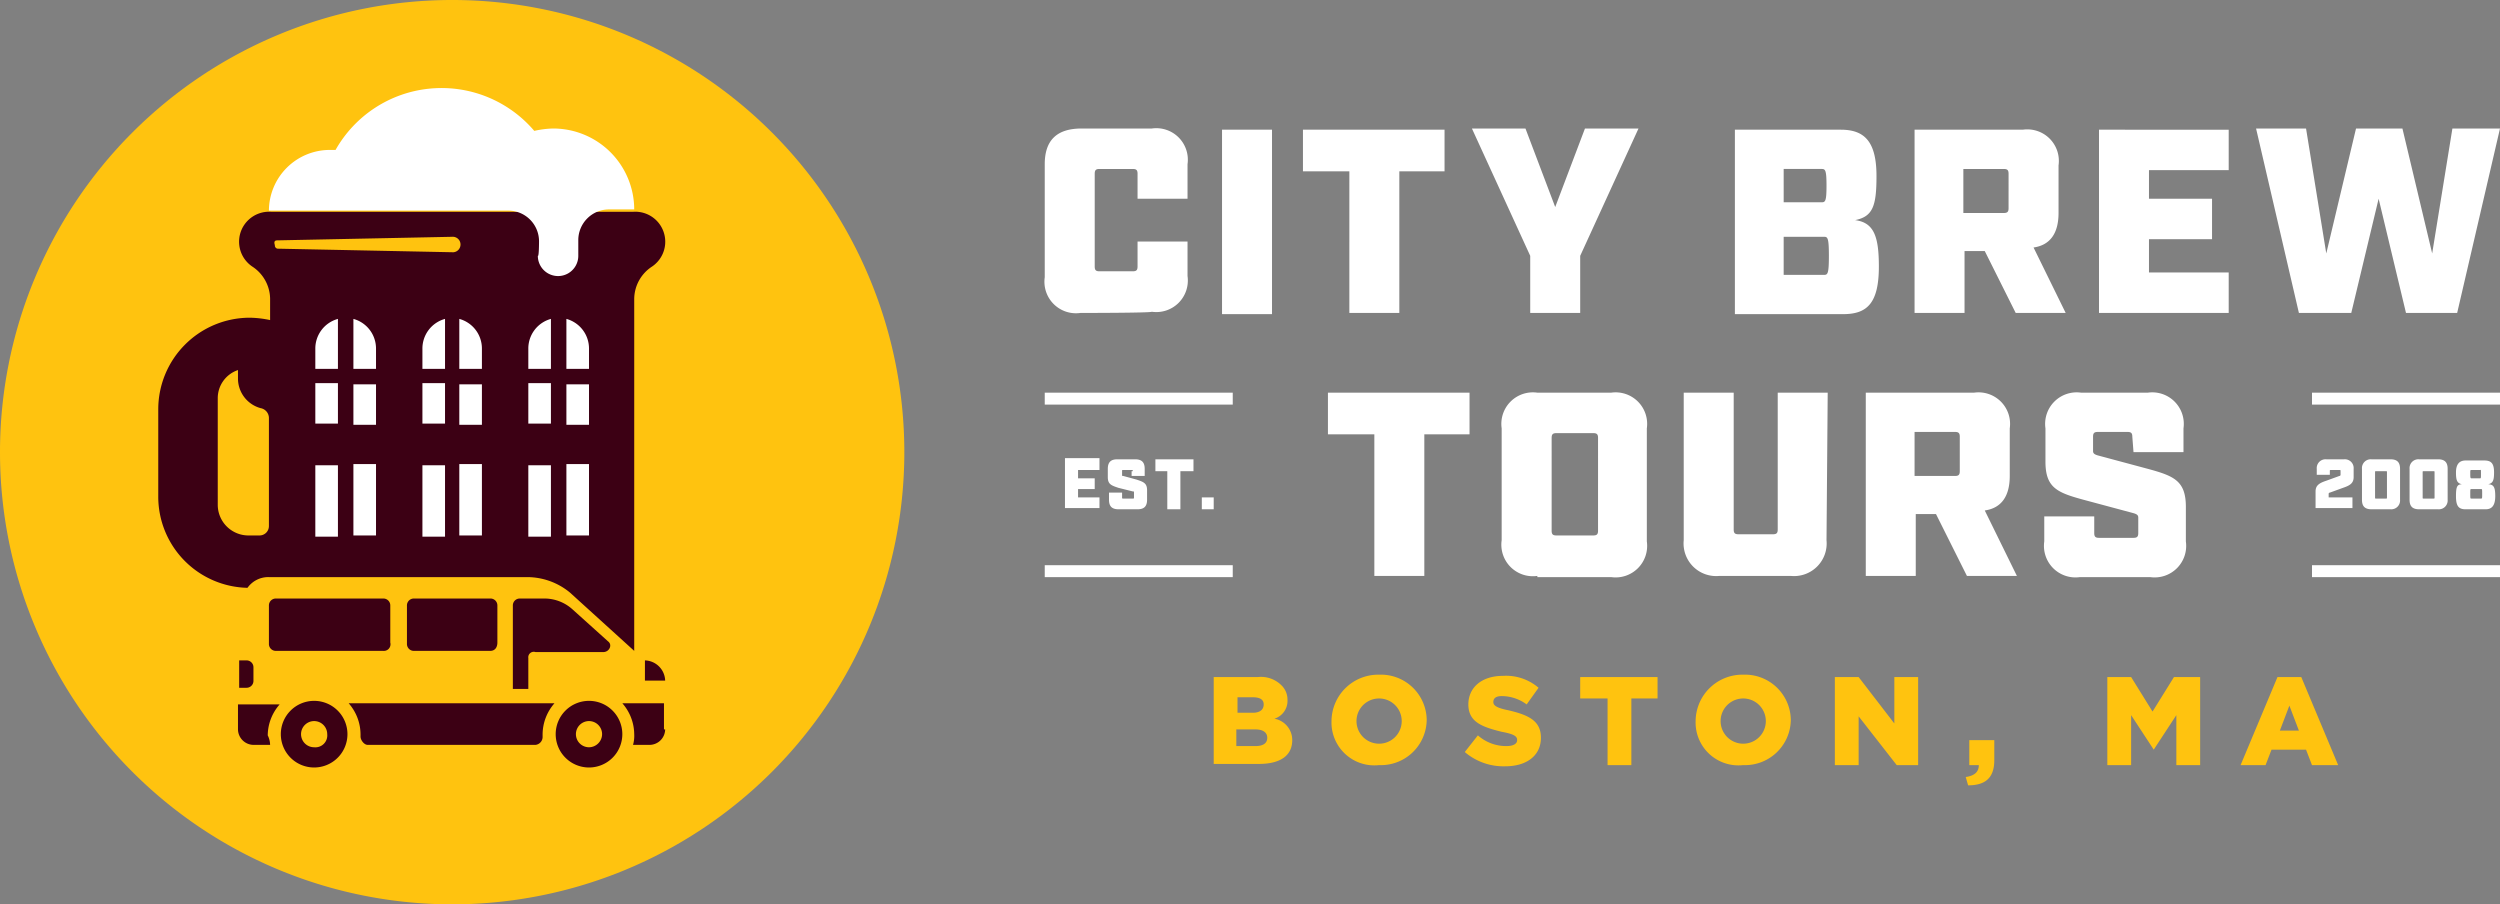 <svg id="Layer_1" data-name="Layer 1" xmlns="http://www.w3.org/2000/svg" xmlns:xlink="http://www.w3.org/1999/xlink" viewBox="0 0 210.1 76"><rect x="0" y="0" width="210.1" height="76" fill="#808080" stroke="none"/><defs><style>.cls-1{fill:none;}.cls-2{clip-path:url(#clip-path);}.cls-3{fill:#ffc30f;}.cls-4{fill:#3c0014;}.cls-5{fill:#fff;}</style><clipPath id="clip-path"><rect class="cls-1" width="210.1" height="76"/></clipPath></defs><title>logo-boston-light</title><g class="cls-2"><path class="cls-3" d="M0,38A38,38,0,1,0,38,0,38,38,0,0,0,0,38"/></g><g class="cls-2"><path class="cls-4" d="M22.6,48.5H44.3a5.66,5.66,0,0,1,3.6,1.3l5.4,4.9V25.1a3.28,3.28,0,0,1,1.5-2.7,2.52,2.52,0,0,0-1.6-4.6H22.8a2.52,2.52,0,0,0-1.6,4.6,3.28,3.28,0,0,1,1.5,2.7v1.8a8.81,8.81,0,0,0-1.7-.2,7.7,7.7,0,0,0-7.7,7.7v7.3a7.66,7.66,0,0,0,7.5,7.7,2.14,2.14,0,0,1,1.8-.9m-4.3-15A2.49,2.49,0,0,1,20,31.1v.7a2.58,2.58,0,0,0,1.9,2.5.85.85,0,0,1,.7.8v9.1a.79.79,0,0,1-.8.8h-.9a2.58,2.58,0,0,1-2.6-2.6ZM41.2,54.7H34.8a.58.58,0,0,1-.6-.6V50.9a.58.58,0,0,1,.6-.6h6.4a.58.58,0,0,1,.6.6V54c0,.4-.2.7-.6.7m-9,0h-9a.58.58,0,0,1-.6-.6V50.9a.58.58,0,0,1,.6-.6h9a.58.58,0,0,1,.6.6V54a.56.56,0,0,1-.6.7m-11.5.8a.58.58,0,0,1,.6.6v1.1a.58.58,0,0,1-.6.6h-.6V55.5Zm33.5,0a1.75,1.75,0,0,1,1.7,1.7H54.2ZM30.3,61.9v-.2a4,4,0,0,0-1-2.6H46.6a4,4,0,0,0-1,2.6v.2a.67.67,0,0,1-.6.7H30.9c-.3,0-.6-.4-.6-.7m25.6-.6a1.32,1.32,0,0,1-1.3,1.3H53.2a2.77,2.77,0,0,0,.1-.9,4,4,0,0,0-1-2.6h3.5v2.2ZM22.7,62.6H21.3A1.32,1.32,0,0,1,20,61.3V59.2h3.5a4,4,0,0,0-1,2.6,1.88,1.88,0,0,1,.2.8m29.6-.9a2.8,2.8,0,1,1-2.8-2.8,2.8,2.8,0,0,1,2.8,2.8m-1.7,0a1.1,1.1,0,1,0-1.1,1.1,1.11,1.11,0,0,0,1.1-1.1m-21.4,0a2.8,2.8,0,1,1-2.8-2.8,2.8,2.8,0,0,1,2.8,2.8m-1.7,0a1.1,1.1,0,1,0-1.1,1.1,1,1,0,0,0,1.1-1.1m16.9-6.4v2.6H43.1v-7a.58.58,0,0,1,.6-.6h2.1a3.52,3.52,0,0,1,2.3.9l3,2.7c.4.3.1.9-.4.9H45a.46.46,0,0,0-.6.5"/></g><g class="cls-2"><path class="cls-5" d="M45.3,20.3a2.58,2.58,0,0,0-2.6-2.6H22.6a5.12,5.12,0,0,1,5.1-5.1h.5A10.23,10.23,0,0,1,44.9,11a7.77,7.77,0,0,1,1.6-.2,6.81,6.81,0,0,1,6.8,6.8H51.2a2.58,2.58,0,0,0-2.6,2.6v1.3a1.7,1.7,0,1,1-3.4,0C45.3,21.6,45.3,20.3,45.3,20.3ZM37.4,32.2H35.5v3.4h1.9Zm0-1.2V26.8a2.58,2.58,0,0,0-1.9,2.5V31Zm-9,1.2H26.5v3.4h1.9ZM29.7,31h1.9V29.3a2.58,2.58,0,0,0-1.9-2.5Zm16.6,1.2H44.4v3.4h1.9ZM28.4,31V26.8a2.58,2.58,0,0,0-1.9,2.5V31Zm19.2,0h1.9V29.3a2.58,2.58,0,0,0-1.9-2.5Zm-1.3,0V26.8a2.58,2.58,0,0,0-1.9,2.5V31Zm-7.7,0h1.9V29.3a2.58,2.58,0,0,0-1.9-2.5Zm0,14h1.9V39H38.6Zm9,0h1.9V39H47.6Zm-1.3-5.9H44.4v6h1.9Zm1.3-3.4h1.9V32.3H47.6Zm-9,0h1.9V32.3H38.6Zm-1.2,3.4H35.5v6h1.9ZM29.7,45h1.9V39H29.7Zm0-9.3h1.9V32.3H29.7Zm-1.3,3.4H26.5v6h1.9Z"/></g><g class="cls-2"><path class="cls-3" d="M23.3,20.2,38,19.9a.65.65,0,0,1,.1,1.3h0l-14.7-.3a.27.27,0,0,1-.3-.3c-.1-.3,0-.4.2-.4"/></g><g class="cls-2"><path class="cls-5" d="M90.8,26.3a2.65,2.65,0,0,1-3-3V13.8c0-2,1-3,3.1-3h5.9a2.65,2.65,0,0,1,3,3v2.9H95.6V14.6c0-.3-.1-.4-.4-.4H92.4c-.3,0-.4.1-.4.4v7.8c0,.3.1.4.4.4h2.8c.3,0,.4-.1.4-.4V20.3h4.2v2.9a2.65,2.65,0,0,1-3,3C96.7,26.3,90.8,26.3,90.8,26.3Zm11.9-15.4h4.2V26.4h-4.2Zm14.9,3.5V26.3h-4.2V14.4h-3.9V10.9h11.9v3.5Zm11,11.9V21.5l-4.9-10.7h4.5l2.5,6.6,2.5-6.6h4.5l-4.9,10.7v4.8Zm26.1-15.4c2,0,3,1,3,3.9,0,2.5-.3,3.4-1.8,3.7,1.6.2,2,1.4,2,3.9,0,3.1-1,4-3,4h-9.1V10.9ZM153.1,17c.3,0,.4-.1.4-1.4s-.1-1.4-.4-1.4h-3.2V17Zm.2,6.1c.3,0,.4-.1.4-1.6s-.1-1.6-.4-1.6h-3.4v3.2Zm16.1,3.2-2.6-5.2h-1.7v5.2h-4.2V10.9H170a2.65,2.65,0,0,1,3,3v4c0,1.7-.7,2.7-2.1,2.9l2.7,5.5Zm-1-8.4c.3,0,.4-.1.4-.4V14.6c0-.3-.1-.4-.4-.4H165v3.7Zm18.9-7v3.4h-6.7v2.4h5.3v3.4h-5.3v2.8h6.7v3.4H176.4V10.9Zm14.9,15.4-2.3-9.6-2.3,9.6h-4.4l-3.6-15.5h4.2l1.7,10.5L198,10.8h3.9l2.5,10.5,1.7-10.5h4l-3.6,15.5ZM119.7,36.5V48.4h-4.2V36.5h-3.9V33h11.9v3.5Zm9.5,11.9a2.65,2.65,0,0,1-3-3V36a2.65,2.65,0,0,1,3-3h6.2a2.65,2.65,0,0,1,3,3v9.5a2.65,2.65,0,0,1-3,3h-6.2Zm1.2-3.8c0,.3.1.4.4.4h3.1c.3,0,.4-.1.4-.4V36.8c0-.3-.1-.4-.4-.4h-3.1c-.3,0-.4.1-.4.4Zm23.1.8a2.74,2.74,0,0,1-3,3h-6a2.74,2.74,0,0,1-3-3V33h4.2V44.5c0,.3.1.4.4.4H149c.3,0,.4-.1.4-.4V33h4.2l-.1,12.4Zm11.8,3-2.6-5.2H161v5.2h-4.2V33h9.1a2.65,2.65,0,0,1,3,3v4c0,1.7-.7,2.7-2.1,2.9l2.7,5.5Zm-1-8.4c.3,0,.4-.1.4-.4V36.7c0-.3-.1-.4-.4-.4h-3.4V40Zm14.9-3.3c0-.3-.1-.4-.4-.4h-2.5c-.3,0-.4.1-.4.4v1.2c0,.2.1.3.5.4l4.1,1.1c2.2.6,3.2,1,3.2,3.2v2.9a2.65,2.65,0,0,1-3,3h-5.9a2.65,2.65,0,0,1-3-3V43.4H176v1.4c0,.3.1.4.4.4h2.9c.3,0,.4-.1.4-.4V43.5c0-.2-.1-.3-.5-.4L175.1,42c-2.2-.6-3.2-1-3.2-3.2V36a2.65,2.65,0,0,1,3-3h5.6a2.65,2.65,0,0,1,3,3v2h-4.2l-.1-1.3ZM92.4,38.6v.9H90.6v.7H92v.9H90.6v.7h1.8v.9H89.5V38.5h2.9Zm2.8,1c0-.1,0-.1-.1-.1h-.7c-.1,0-.1,0-.1.1v.3c0,.1,0,.1.1.1l1.1.3c.6.2.9.3.9.9V42c0,.6-.3.8-.8.8H94c-.6,0-.8-.3-.8-.8v-.6h1.1v.4c0,.1,0,.1.1.1h.8c.1,0,.1,0,.1-.1v-.4c0-.1,0-.1-.1-.1L94,41c-.6-.2-.9-.3-.9-.9v-.7c0-.6.3-.8.8-.8h1.5c.6,0,.8.3.8.8V40H95.1v-.4Zm4,0v3.2H98.1V39.6h-1v-1h3.2v1Zm1.8,2.2h1v1h-1Zm2.6-8.8H87.8v1h15.8Zm0,14.5H87.8v1h15.8Zm92.2-7.6h-1.1v-.5a.74.74,0,0,1,.8-.8H197a.74.74,0,0,1,.8.8v.7c0,.5-.3.7-.9.9l-1.1.4a.1.1,0,0,0-.1.1v.3h2v.9h-3.1V41.3c0-.5.3-.7.9-.9l1.1-.4a.1.1,0,0,0,.1-.1v-.3c0-.1,0-.1-.1-.1h-.7c-.1,0-.1,0-.1.1v.3Zm3.5,2.9c-.6,0-.8-.3-.8-.8V39.4a.74.74,0,0,1,.8-.8h1.6c.6,0,.8.3.8.8V42a.74.74,0,0,1-.8.8Zm.3-1c0,.1,0,.1.1.1h.8c.1,0,.1,0,.1-.1V39.7c0-.1,0-.1-.1-.1h-.8c-.1,0-.1,0-.1.1Zm3.7,1c-.6,0-.8-.3-.8-.8V39.4a.74.74,0,0,1,.8-.8h1.6c.6,0,.8.3.8.8V42a.74.74,0,0,1-.8.8Zm.3-1c0,.1,0,.1.1.1h.8c.1,0,.1,0,.1-.1V39.7c0-.1,0-.1-.1-.1h-.8c-.1,0-.1,0-.1.1Zm6.1-.1c0,.8-.3,1.1-.8,1.1h-1.7c-.6,0-.8-.3-.8-1.1s.1-1,.5-1c-.4-.1-.5-.3-.5-1s.3-1,.8-1h1.6c.6,0,.8.3.8,1s-.1.9-.5,1c.5,0,.6.3.6,1m-1.2.2c.1,0,.1,0,.1-.4s0-.4-.1-.4h-.8c-.1,0-.1,0-.1.4s0,.4.1.4Zm-.8-2.4c-.1,0-.1,0-.1.3s0,.4.1.4h.7c.1,0,.1,0,.1-.4s0-.3-.1-.3Zm2.4,8H194.3v1h15.8Zm0-14.5H194.3v1h15.8Z"/></g><path class="cls-3" d="M101.9,56.9h3.8a2.44,2.44,0,0,1,2,.7,1.66,1.66,0,0,1,.5,1.2h0a1.57,1.57,0,0,1-1.1,1.6,1.82,1.82,0,0,1,1.5,1.8h0c0,1.3-1,2-2.8,2H102V56.9Zm4.3,2.3q0-.6-.9-.6H104v1.3h1.3c.5,0,.9-.2.9-.7Zm-.7,2.1h-1.6v1.4h1.6c.6,0,1-.2,1-.7h0C106.5,61.6,106.2,61.3,105.5,61.3Zm6.4-.7h0a3.93,3.93,0,0,1,4-3.9,3.85,3.85,0,0,1,4,3.8h0a3.85,3.85,0,0,1-4,3.8A3.6,3.6,0,0,1,111.9,60.6Zm5.9,0h0a1.9,1.9,0,1,0-3.8,0h0a1.9,1.9,0,1,0,3.8,0Zm5.3,2.6,1.1-1.4a3.58,3.58,0,0,0,2.4.9c.6,0,.9-.2.9-.5h0c0-.3-.2-.5-1.3-.7-1.6-.4-2.8-.8-2.8-2.3h0c0-1.4,1.1-2.4,2.9-2.4a4.19,4.19,0,0,1,3,1l-1,1.4a3.52,3.52,0,0,0-2.1-.7c-.5,0-.7.2-.7.5h0c0,.3.3.5,1.3.7,1.7.4,2.7.9,2.7,2.3h0c0,1.5-1.2,2.4-3,2.4A5,5,0,0,1,123.1,63.2ZM135,58.7h-2.2V56.9h6.5v1.8h-2.2v5.6h-2V58.7Zm7.5,1.9h0a3.93,3.93,0,0,1,4-3.9,3.85,3.85,0,0,1,4,3.8h0a3.85,3.85,0,0,1-4,3.8A3.6,3.6,0,0,1,142.5,60.6Zm5.9,0h0a1.9,1.9,0,1,0-3.8,0h0a1.9,1.9,0,1,0,3.8,0Zm5.9-3.7h1.9l3,3.9V56.9h2v7.4h-1.8l-3.2-4.1v4.1h-2V56.9Zm10.9,8.4c.7-.1,1.1-.4,1.1-1h-.8V62.2h2.1v1.7c0,1.6-.9,2.1-2.2,2.1Zm11.7-8.4h2.2l1.8,2.9,1.8-2.9h2.2v7.4h-2V60.1L181,63h0l-1.9-2.9v4.2h-2V56.9Zm14.5,0h2l3.1,7.4h-2.2l-.5-1.3h-2.9l-.5,1.3h-2.1Zm1.8,4.5-.8-2.1-.8,2.1Z"/></svg>